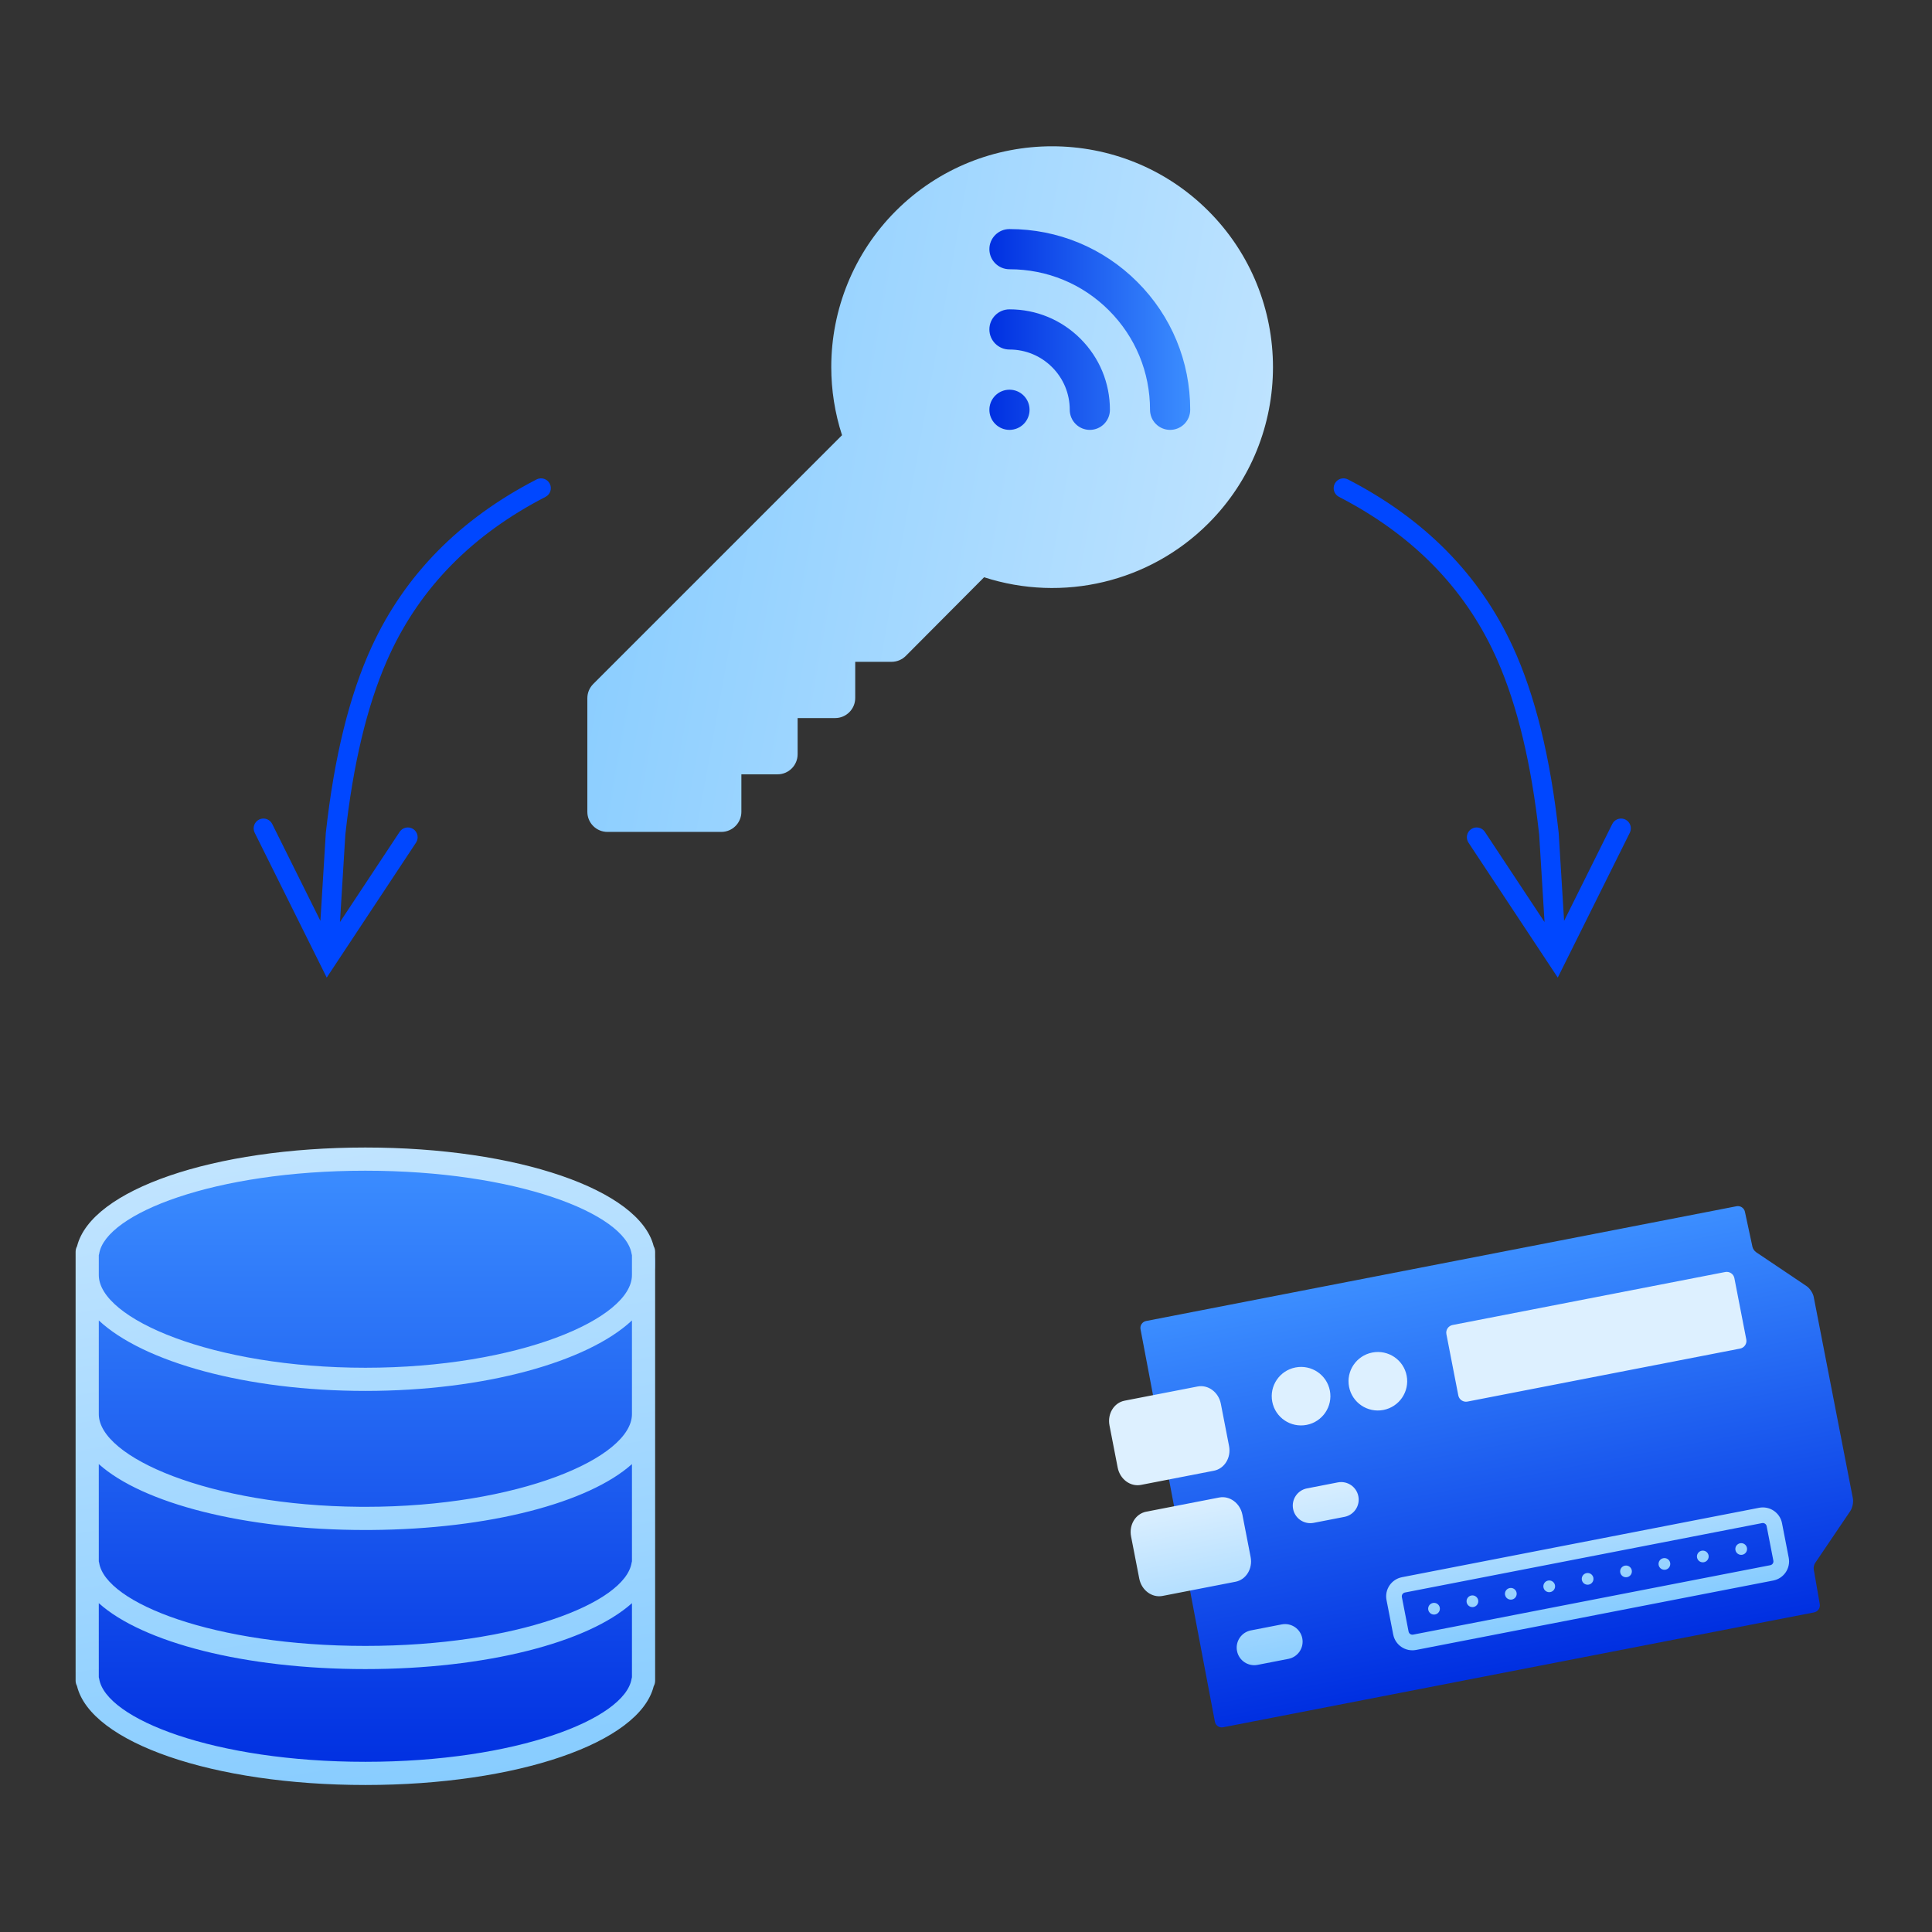 <?xml version="1.0" encoding="UTF-8"?>
<svg width="154px" height="154px" viewBox="0 0 154 154" version="1.1" xmlns="http://www.w3.org/2000/svg" xmlns:xlink="http://www.w3.org/1999/xlink">
    <rect x="0" y="0" width="154" height="154" fill="#333333" stroke="none"/>
    <!-- Generator: Sketch 58 (84663) - https://sketch.com -->
    <title>globaljoin2</title>
    <desc>Created with Sketch.</desc>
    <defs>
        <linearGradient x1="72.426%" y1="100%" x2="45.02%" y2="-51.954%" id="linearGradient-1">
            <stop stop-color="#87CCFF" offset="0%"></stop>
            <stop stop-color="#DDF0FF" offset="100%"></stop>
        </linearGradient>
        <linearGradient x1="50%" y1="0%" x2="50%" y2="100%" id="linearGradient-2">
            <stop stop-color="#3C8EFF" offset="0%"></stop>
            <stop stop-color="#002FE1" offset="100%"></stop>
        </linearGradient>
        <linearGradient x1="50%" y1="0%" x2="50%" y2="100%" id="linearGradient-3">
            <stop stop-color="#3C8EFF" offset="0%"></stop>
            <stop stop-color="#002FE1" offset="100%"></stop>
        </linearGradient>
        <linearGradient x1="68.534%" y1="100%" x2="45.884%" y2="-51.954%" id="linearGradient-4">
            <stop stop-color="#87CCFF" offset="0%"></stop>
            <stop stop-color="#DDF0FF" offset="100%"></stop>
        </linearGradient>
        <linearGradient x1="50%" y1="0%" x2="50%" y2="100%" id="linearGradient-5">
            <stop stop-color="#3C8EFF" offset="0%"></stop>
            <stop stop-color="#002FE1" offset="100%"></stop>
        </linearGradient>
        <linearGradient x1="50%" y1="100%" x2="50%" y2="38.054%" id="linearGradient-6">
            <stop stop-color="#87CCFF" offset="0%"></stop>
            <stop stop-color="#DDF0FF" offset="100%"></stop>
        </linearGradient>
    </defs>
    <g id="globaljoin2" stroke="none" stroke-width="1" fill="none" fill-rule="evenodd">
        <g id="Group-5" transform="translate(6, 11)">
            <g id="password-copy" transform="translate(67.969, 27.812) scale(-1, 1) rotate(-90) translate(-67.969, -27.812) translate(40.469, 0.312)">
                <path d="M49.5,5.151 C42.632,-1.717 31.457,-1.717 24.589,5.151 C19.899,9.841 18.27,16.755 20.299,23.026 L14.029,29.268 C13.728,29.569 13.558,29.977 13.558,30.403 L13.558,33.299 L10.676,33.299 C9.791,33.299 9.074,34.016 9.074,34.901 L9.074,37.89 L6.192,37.89 C5.307,37.89 4.59,38.607 4.59,39.491 L4.59,42.374 L1.601,42.374 C0.717,42.374 0,43.091 0,43.975 L0,53.049 C0,53.934 0.717,54.651 1.601,54.651 L10.66,54.651 C11.085,54.651 11.492,54.482 11.792,54.181 L31.622,34.351 C33.404,34.928 35.236,35.209 37.056,35.209 C41.642,35.209 46.141,33.42 49.5,30.062 C56.368,23.194 56.368,12.019 49.5,5.151 Z" id="Path" fill="url(#linearGradient-1)" fill-rule="nonzero"></path>
                <path d="M32.515,19.871 C31.89,20.496 31.89,21.51 32.515,22.136 C33.14,22.761 34.154,22.761 34.78,22.136 C35.405,21.51 35.405,20.496 34.78,19.871 C34.154,19.246 33.14,19.246 32.515,19.871 Z M43.838,10.813 C41.12,8.094 37.501,6.597 33.647,6.597 C32.763,6.597 32.046,7.314 32.046,8.199 C32.046,9.083 32.763,9.8 33.647,9.8 C36.645,9.8 39.46,10.964 41.573,13.077 C43.687,15.19 44.85,18.005 44.85,21.003 C44.85,21.888 45.567,22.605 46.452,22.605 C47.336,22.605 48.053,21.888 48.053,21.003 C48.053,17.15 46.556,13.531 43.838,10.813 Z M33.647,12.997 C32.763,12.997 32.046,13.714 32.046,14.598 C32.046,15.482 32.763,16.199 33.647,16.199 C34.93,16.199 36.137,16.699 37.044,17.606 C37.952,18.514 38.451,19.72 38.451,21.003 C38.451,21.888 39.168,22.605 40.053,22.605 C40.937,22.605 41.654,21.888 41.654,21.003 C41.654,18.865 40.821,16.854 39.309,15.342 C37.796,13.83 35.786,12.997 33.647,12.997 Z" id="Shape" fill="url(#linearGradient-2)"></path>
            </g>
            <g id="database" transform="translate(0, 80.469)">
                <path d="M0.992,8.315 C1.668,4.193 11.316,0.924 23.124,0.924 L23.124,49.889 C11.316,49.889 1.668,46.62 0.992,42.498 L0.951,42.498 L0.951,8.315 L0.992,8.315 Z" id="Path" fill="#FFFFFF" fill-rule="nonzero"></path>
                <g id="Group" transform="translate(0.814, 0.893)" fill="url(#linearGradient-3)">
                    <path d="M25.477,0.031 C35.968,0.031 41.137,2.008 43.28,4.825 C44.645,5.894 45.407,7.087 45.407,8.346 C45.407,9.167 45.082,9.96 44.477,10.71 L44.477,41.605 L44.43,41.605 C43.658,45.727 38.968,48.996 25.477,48.996 C11.986,48.996 0.962,45.727 0.19,41.605 L0.19,41.605 L0.143,41.605 L0.142,9.072 C0.085,8.833 0.056,8.59 0.056,8.346 C0.056,8.101 0.085,7.858 0.142,7.619 L0.143,7.422 L0.19,7.422 C0.39,6.354 1.279,5.343 2.72,4.431 C6.538,1.813 14.067,0.031 22.732,0.031 C23.158,0.031 23.582,0.035 24.002,0.044 C24.491,0.035 24.982,0.031 25.477,0.031 Z" id="Combined-Shape"></path>
                </g>
                <g id="Group" fill="url(#linearGradient-4)" fill-rule="nonzero">
                    <path d="M23.124,0 C35.233,0 44.979,3.362 46.105,7.867 C46.181,8.004 46.221,8.158 46.221,8.315 L46.221,42.498 C46.221,42.655 46.181,42.809 46.105,42.946 C44.978,47.451 35.233,50.813 23.124,50.813 C10.988,50.813 1.226,47.437 0.135,42.915 C0.065,42.787 0.027,42.644 0.027,42.498 L0.027,8.315 C0.027,8.158 0.066,8.004 0.143,7.867 C1.269,3.362 11.014,0 23.124,0 Z M1.874,36.319 L1.875,42.227 C1.888,42.267 1.898,42.307 1.905,42.348 C2.428,45.544 11.08,48.965 23.124,48.965 C35.168,48.965 43.82,45.544 44.343,42.348 C44.35,42.306 44.36,42.265 44.373,42.224 L44.373,36.32 C40.873,39.452 32.744,41.574 23.124,41.574 C13.502,41.574 5.373,39.452 1.874,36.319 Z M1.874,25.233 L1.875,32.989 C1.888,33.028 1.898,33.069 1.905,33.11 C2.428,36.305 11.08,39.727 23.124,39.727 C35.168,39.727 43.82,36.305 44.343,33.11 C44.35,33.068 44.36,33.026 44.373,32.985 L44.373,25.234 C40.93,28.315 33.005,30.419 23.588,30.486 L23.124,30.488 L23.124,30.488 C13.502,30.488 5.373,28.366 1.874,25.233 Z M44.373,13.783 C40.845,17.083 32.649,19.401 23.124,19.401 C13.599,19.401 5.402,17.083 1.875,13.783 L1.875,21.249 C1.875,24.696 10.744,28.546 22.686,28.638 L23.124,28.64 L23.124,28.64 C35.286,28.64 44.373,24.738 44.373,21.249 L44.373,13.783 Z M23.124,1.848 C11.078,1.848 2.427,5.269 1.905,8.464 C1.898,8.506 1.888,8.548 1.875,8.589 L1.875,10.163 L1.875,10.163 C1.875,13.652 10.962,17.554 23.124,17.554 C35.286,17.554 44.373,13.652 44.373,10.163 L44.373,8.586 C44.36,8.546 44.35,8.505 44.343,8.464 C43.821,5.269 35.169,1.848 23.124,1.848 Z" id="Combined-Shape"></path>
                </g>
            </g>
            <g id="node-icon-copy-2" transform="translate(80.938, 84.062)">
                <g id="Group" transform="translate(31.658, 21.726) rotate(-11) translate(-31.658, -21.726) translate(2.658, 5.226)">
                    <path d="M3.741,32.424 C3.74,32.733 3.991,32.983 4.299,32.983 L52.287,32.983 C52.597,32.983 52.852,32.732 52.859,32.425 L52.915,29.615 C52.918,29.46 53.01,29.245 53.117,29.139 L56.66,25.606 C56.879,25.388 57.057,24.963 57.057,24.654 L57.057,8.288 C57.057,7.981 56.879,7.554 56.663,7.339 L53.227,3.913 C53.119,3.805 53.028,3.594 53.025,3.439 L52.969,0.58 C52.962,0.272 52.705,0.023 52.398,0.023 L4.454,0.023 C4.145,0.023 3.893,0.274 3.892,0.581 L3.741,32.424 Z" id="Path-34" fill="url(#linearGradient-5)"></path>
                    <path d="M49.576,23.961 C50.435,23.961 51.135,24.654 51.135,25.514 L51.135,28.315 C51.135,29.174 50.437,29.868 49.576,29.868 L20.58,29.868 C19.72,29.868 19.02,29.175 19.02,28.315 L19.02,25.514 C19.02,24.655 19.719,23.961 20.58,23.961 L49.576,23.961 Z M10.449,25.826 C11.222,25.826 11.848,26.452 11.848,27.225 C11.848,27.998 11.222,28.624 10.449,28.624 L7.947,28.624 C7.174,28.624 6.548,27.998 6.548,27.225 C6.548,26.452 7.174,25.826 7.947,25.826 L10.449,25.826 Z M49.576,25.204 L20.58,25.204 C20.406,25.204 20.267,25.343 20.267,25.514 L20.267,28.315 C20.267,28.486 20.407,28.624 20.58,28.624 L49.576,28.624 C49.75,28.624 49.888,28.485 49.888,28.315 L49.888,25.514 C49.888,25.343 49.748,25.204 49.576,25.204 Z M22.606,26.448 C22.864,26.448 23.073,26.657 23.073,26.914 C23.073,27.172 22.864,27.381 22.606,27.381 C22.347,27.381 22.138,27.172 22.138,26.914 C22.138,26.657 22.347,26.448 22.606,26.448 Z M25.724,26.448 C25.982,26.448 26.191,26.657 26.191,26.914 C26.191,27.172 25.982,27.381 25.724,27.381 C25.465,27.381 25.256,27.172 25.256,26.914 C25.256,26.657 25.465,26.448 25.724,26.448 Z M28.842,26.448 C29.1,26.448 29.309,26.657 29.309,26.914 C29.309,27.172 29.1,27.381 28.842,27.381 C28.583,27.381 28.374,27.172 28.374,26.914 C28.374,26.657 28.583,26.448 28.842,26.448 Z M31.96,26.448 C32.218,26.448 32.427,26.657 32.427,26.914 C32.427,27.172 32.218,27.381 31.96,27.381 C31.701,27.381 31.492,27.172 31.492,26.914 C31.492,26.657 31.701,26.448 31.96,26.448 Z M35.078,26.448 C35.336,26.448 35.545,26.657 35.545,26.914 C35.545,27.172 35.336,27.381 35.078,27.381 C34.819,27.381 34.61,27.172 34.61,26.914 C34.61,26.657 34.819,26.448 35.078,26.448 Z M38.196,26.448 C38.454,26.448 38.663,26.657 38.663,26.914 C38.663,27.172 38.454,27.381 38.196,27.381 C37.937,27.381 37.728,27.172 37.728,26.914 C37.728,26.657 37.937,26.448 38.196,26.448 Z M41.314,26.448 C41.572,26.448 41.781,26.657 41.781,26.914 C41.781,27.172 41.572,27.381 41.314,27.381 C41.055,27.381 40.846,27.172 40.846,26.914 C40.846,26.657 41.055,26.448 41.314,26.448 Z M44.432,26.448 C44.69,26.448 44.899,26.657 44.899,26.914 C44.899,27.172 44.69,27.381 44.432,27.381 C44.173,27.381 43.964,27.172 43.964,26.914 C43.964,26.657 44.173,26.448 44.432,26.448 Z M47.55,26.448 C47.808,26.448 48.017,26.657 48.017,26.914 C48.017,27.172 47.808,27.381 47.55,27.381 C47.291,27.381 47.082,27.172 47.082,26.914 C47.082,26.657 47.291,26.448 47.55,26.448 Z M7.483,14.945 C8.344,14.945 9.042,15.71 9.042,16.653 L9.042,20.076 C9.042,21.02 8.344,21.785 7.483,21.785 L1.56,21.785 C0.698,21.785 -3.94297928e-11,21.02 -3.94297928e-11,20.076 L-3.94297928e-11,16.653 C-3.94297928e-11,15.71 0.698,14.945 1.56,14.945 L7.483,14.945 Z M16.997,15.567 C17.77,15.567 18.396,16.193 18.396,16.966 C18.396,17.739 17.77,18.365 16.997,18.365 L14.495,18.365 C13.722,18.365 13.096,17.739 13.096,16.966 C13.096,16.193 13.722,15.567 14.495,15.567 L16.997,15.567 Z M7.483,5.93 C8.344,5.93 9.042,6.694 9.042,7.638 L9.042,11.061 C9.042,12.004 8.344,12.769 7.483,12.769 L1.56,12.769 C0.698,12.769 -4.67057504e-11,12.004 -4.67057504e-11,11.061 L-4.67057504e-11,7.638 C-4.67057504e-11,6.694 0.698,5.93 1.56,5.93 L7.483,5.93 Z M50.51,4.997 C50.855,4.997 51.135,5.276 51.135,5.616 L51.135,10.596 C51.135,10.938 50.857,11.215 50.51,11.215 L28.376,11.215 C28.03,11.215 27.75,10.935 27.75,10.596 L27.75,5.616 C27.75,5.274 28.029,4.997 28.376,4.997 L50.51,4.997 Z M15.434,5.93 C16.726,5.93 17.773,6.974 17.773,8.261 C17.773,9.549 16.726,10.593 15.434,10.593 C14.143,10.593 13.096,9.549 13.096,8.261 C13.096,6.974 14.143,5.93 15.434,5.93 Z M21.67,5.93 C22.962,5.93 24.009,6.974 24.009,8.261 C24.009,9.549 22.962,10.593 21.67,10.593 C20.379,10.593 19.332,9.549 19.332,8.261 C19.332,6.974 20.379,5.93 21.67,5.93 Z" id="Combined-Shape" fill="url(#linearGradient-6)" fill-rule="nonzero"></path>
                </g>
            </g>
            <path id="Path-3" d="M100.393,27.552 C100.591,27.169 101.062,27.018 101.446,27.216 C107.56,30.369 111.949,34.821 114.589,40.557 C116.361,44.407 117.575,49.339 118.243,55.392 L118.243,55.392 L118.674,62.401 L122.515,54.68 C122.691,54.326 123.1,54.164 123.464,54.287 L123.562,54.328 C123.948,54.52 124.106,54.989 123.914,55.375 L123.914,55.375 L118.17,66.924 L111.053,56.168 C110.815,55.808 110.914,55.323 111.274,55.085 C111.634,54.847 112.118,54.946 112.356,55.305 L112.356,55.305 L117.115,62.497 L116.687,55.525 C116.064,49.89 114.953,45.261 113.362,41.64 L113.169,41.21 C110.679,35.799 106.541,31.602 100.73,28.605 C100.346,28.407 100.196,27.936 100.393,27.552 Z" fill="#0047FF" fill-rule="nonzero"></path>
            <path d="M14.306,27.552 C14.503,27.169 14.975,27.018 15.358,27.216 C21.472,30.369 25.861,34.821 28.501,40.557 C30.273,44.407 31.487,49.339 32.155,55.392 L32.155,55.392 L32.586,62.401 L36.427,54.68 C36.603,54.326 37.012,54.164 37.376,54.287 L37.474,54.328 C37.861,54.52 38.018,54.989 37.826,55.375 L37.826,55.375 L32.083,66.924 L24.965,56.168 C24.727,55.808 24.826,55.323 25.186,55.085 C25.546,54.847 26.03,54.946 26.269,55.305 L26.269,55.305 L31.027,62.497 L30.599,55.525 C29.976,49.89 28.865,45.261 27.275,41.64 L27.081,41.21 C24.591,35.799 20.453,31.602 14.642,28.605 C14.258,28.407 14.108,27.936 14.306,27.552 Z" id="Path-3-Copy" fill="#0047FF" fill-rule="nonzero" transform="translate(26.063, 47.027) scale(-1, 1) translate(-26.063, -47.027) "></path>
        </g>
    </g>
</svg>